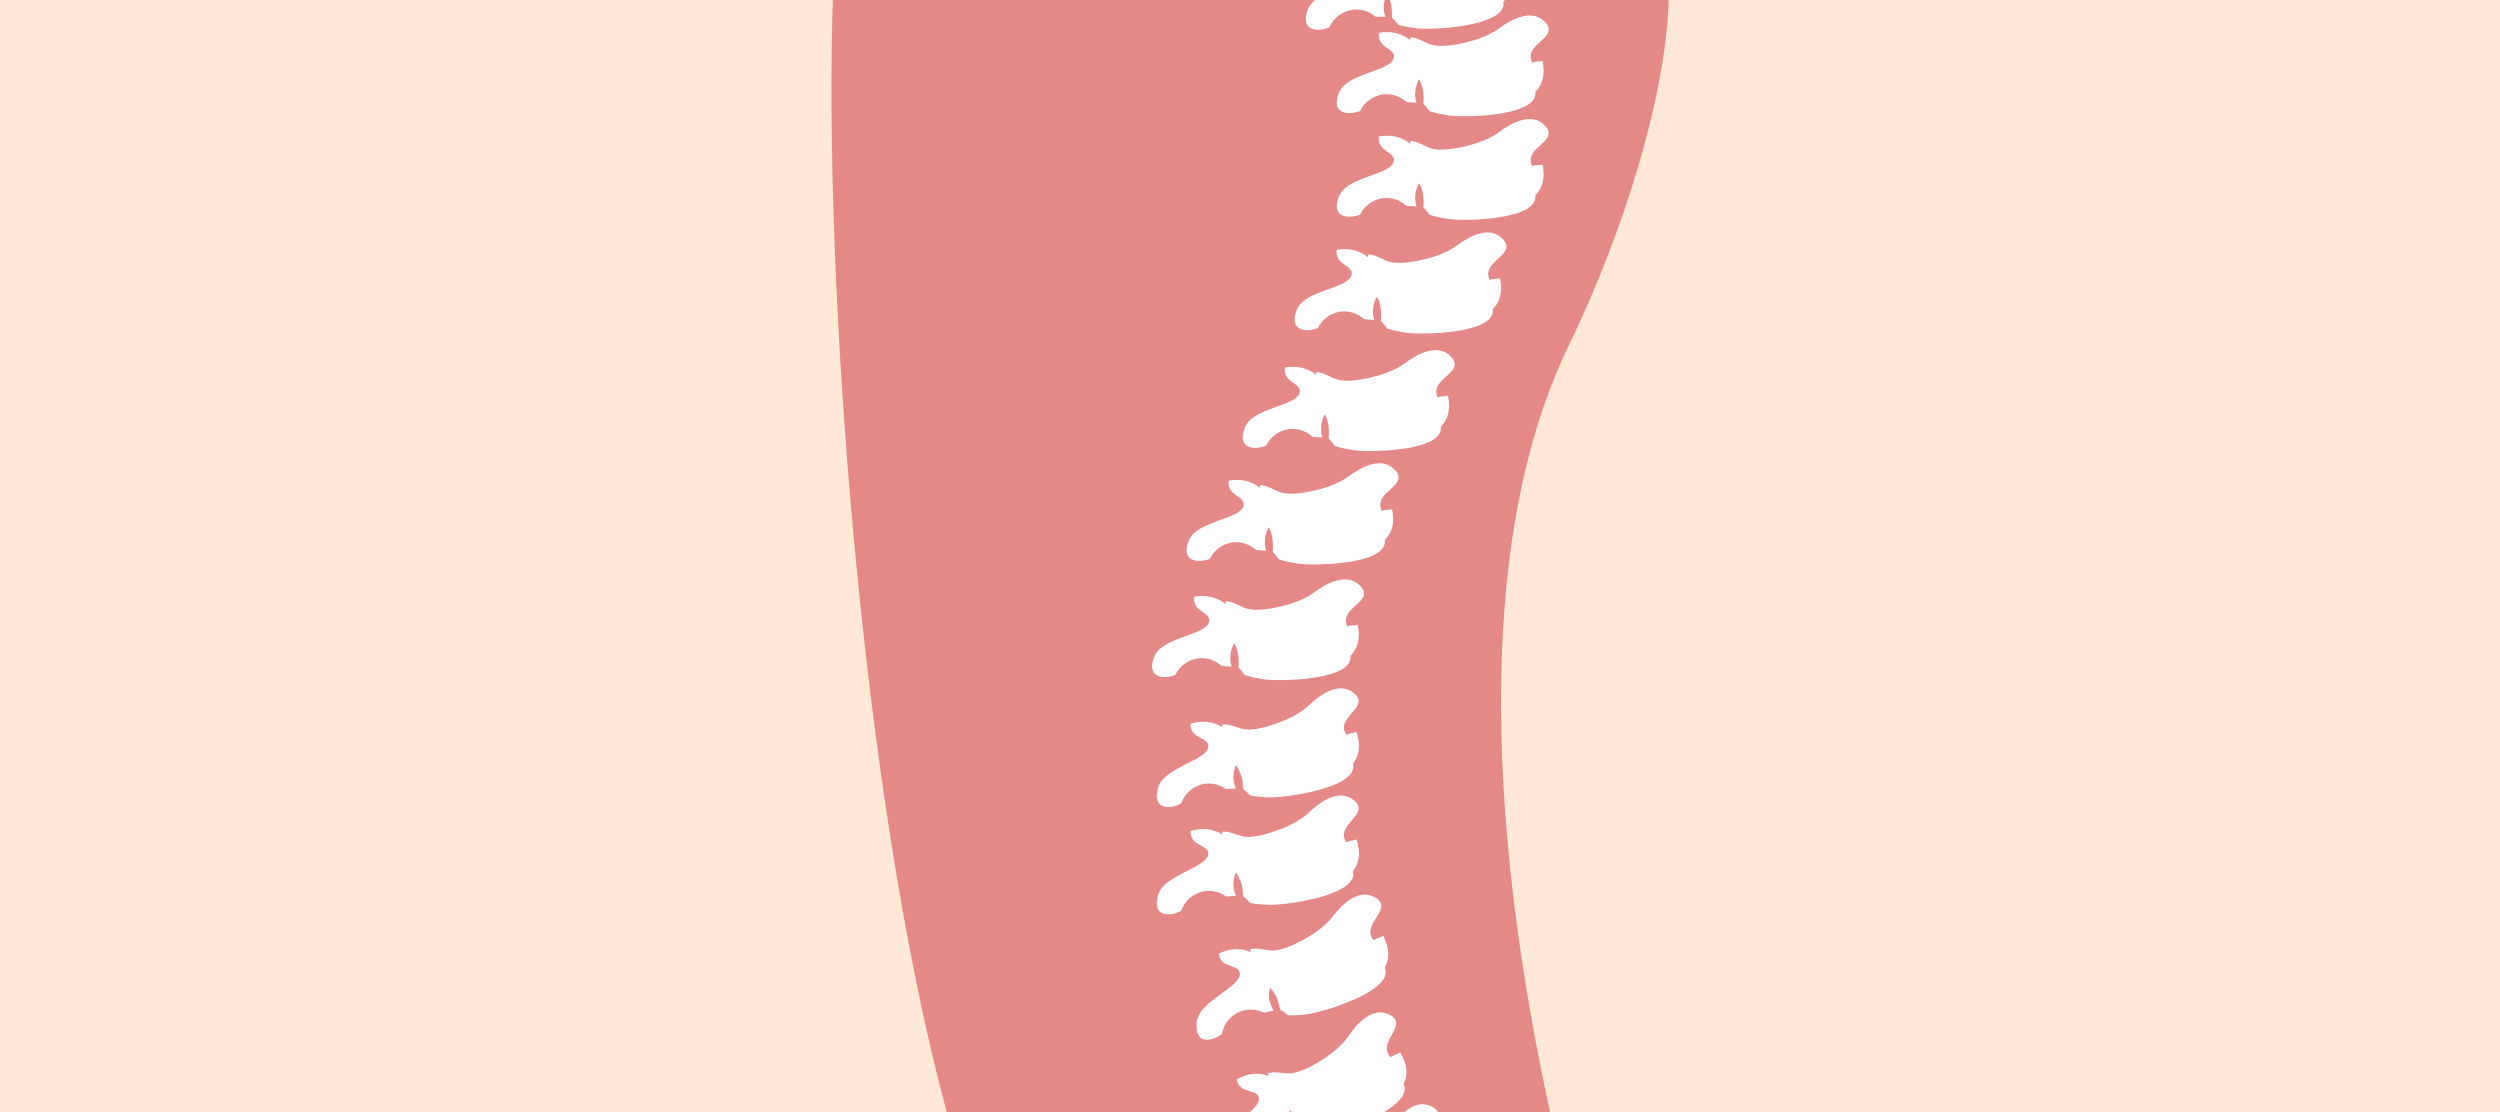 <?xml version="1.0" encoding="utf-8"?>
<!-- Generator: Adobe Illustrator 22.1.0, SVG Export Plug-In . SVG Version: 6.00 Build 0)  -->
<svg version="1.1" id="Layer_1" xmlns="http://www.w3.org/2000/svg" xmlns:xlink="http://www.w3.org/1999/xlink" x="0px" y="0px"
	 viewBox="0 0 1600 712" style="enable-background:new 0 0 1600 712;" xml:space="preserve">
<style type="text/css">
	.st0{fill:#FDE9D5;}
	.st1{fill:#E48888;}
	.st2{fill:#FFFFFF;}
	.st3{opacity:0.5;}
	.st4{fill:#231F20;}
</style>
<rect class="st0" width="1600" height="712"/>
<g>
	<path class="st1" d="M1067.9,0c-0.1,3.5-0.2,7.1-0.5,10.9c-3.6,53-26.3,133.7-63.4,210.2c-69.9,144.2-41,358-11.9,491H606
		C550.6,507.4,527.2,177.1,533,0H1067.9z"/>
	<g>
		<path class="st2" d="M920.3,712h-21.8c4.9-4.2,11-7,17.4-4C918.5,709.2,919.8,710.5,920.3,712z"/>
		<path class="st2" d="M898.3,693.7c3,6.2-3.6,12.7-12.9,18.3H827c-0.1-0.1-0.1-0.1-0.2-0.2c-0.1-0.1-0.1-0.1-0.1-0.2
			c-0.1-0.1-0.3-0.3-0.4-0.4c0,0,0,0-0.1,0c-0.2-0.2-0.4-0.5-0.7-0.7c-0.1,0.5-0.1,1-0.2,1.5h-25.5c3.2-2.9,6.2-6.2,5.9-9
			c-0.7-6.7-12.3-2.2-14.3-12.2c7.1-4,14.3-4.6,20.6-2.1c-0.2-0.6-0.4-1.1-0.6-1.7c4.9-1.9,10.6,0.7,15.9-0.2
			c4.4-0.7,9.6-3.2,13.5-5.3c7.6-4.2,17-10.7,22.2-18.4c4.6-6.9,14.8-19.1,25.8-13.9c14,6.6-8.5,17.6,1.3,27.5
			c1.4-1.6,4.5-1.9,5.9-3.3C901.1,681.5,901,688.3,898.3,693.7L898.3,693.7z"/>
		<path class="st2" d="M879.6,574.1c-10.7-5.8-21.6,5.8-26.6,12.4c-5.6,7.5-15.5,13.4-23.2,17.2c-4,2-9.4,4.1-13.8,4.6
			c-5.3,0.6-10.9-2.4-15.9-0.7c0.1,0.6,0.3,1.2,0.5,1.8c-6.1-2.8-13.3-2.6-20.7,0.9c1.5,10.1,13.3,6.2,13.6,13
			c0.2,5.1-10.3,11.3-13.4,13.8c-5.5,4.2-13.6,9.7-14.3,17.5c-0.7,9.5,3.8,12.4,10.7,10.1c2-0.6,3.8-1.7,5.5-2.9
			c1.2-6.9,6.2-12.9,13.2-14.9c4.7-1.4,9.6-0.8,13.7,1.2c0.8-0.2,1.6-0.3,2.5-0.5c1.5-0.4,2.7-0.6,3.8-0.8c-0.8-1.2-1.5-2.6-2-4
			c-1.3-3.5-1.3-7.3-0.5-10.7c0.2,0.2,0.5,0.5,0.7,0.7c0,0,0,0,0,0c0.1,0.1,0.3,0.3,0.4,0.5c0,0,0.1,0.1,0.1,0.1
			c0.1,0.1,0.2,0.3,0.4,0.4c0,0.1,0.1,0.1,0.1,0.2c0.2,0.2,0.4,0.5,0.6,0.8c0.1,0.1,0.1,0.2,0.2,0.2c0.1,0.1,0.2,0.2,0.2,0.4
			c0.1,0.1,0.2,0.2,0.2,0.3c0.1,0.1,0.1,0.2,0.2,0.3c0.1,0.1,0.2,0.3,0.2,0.4c0.1,0.1,0.1,0.2,0.2,0.3c0.1,0.2,0.2,0.5,0.4,0.7
			c0,0.1,0.1,0.1,0.1,0.2c0.1,0.2,0.2,0.4,0.3,0.5c0,0.1,0.1,0.2,0.1,0.3c0.1,0.2,0.1,0.4,0.2,0.6c0,0.1,0.1,0.2,0.1,0.3
			c0.1,0.3,0.2,0.5,0.3,0.8c0.1,0.3,0.2,0.6,0.3,1c0.1,0.3,0.3,0.6,0.4,1c0,0.2,0.1,0.4,0.1,0.6c0.3,1.3,0.7,2.6,1.1,3.9
			c0.8,0.3,1.6,0.7,2.3,1.2c0.9,0.7,1.7,1.4,2.6,2c3.9,0.2,8.1-0.2,11.6-0.6c9.8-1.1,56.5-15,50.2-29.8l-0.1,0
			c3-5.4,3.5-12.1-1-20.5c-1.5,1.3-4.6,1.4-6,3C870.1,591.3,893.3,581.5,879.6,574.1z"/>
		<path class="st2" d="M866,511.8c-9.6-7.4-22.2,2.3-28.2,8.1c-6.7,6.5-17.4,10.8-25.7,13.3c-4.2,1.3-9.9,2.6-14.3,2.4
			c-5.3-0.3-10.3-4-15.6-3.2c0,0.6,0.1,1.2,0.2,1.8c-5.6-3.8-12.7-4.7-20.5-2.3c-0.2,10.2,12.1,8.3,11.4,14.9
			c-0.6,5.1-11.9,9.5-15.4,11.5c-6,3.3-15,7.5-16.9,15c-2.3,9.3,1.8,12.8,9,11.7c2.1-0.3,4-1.1,5.9-2c2.3-6.6,8.1-11.7,15.4-12.7
			c4.9-0.6,9.6,0.7,13.3,3.4c0.8,0,1.7-0.1,2.6-0.1c1.5-0.1,2.8-0.2,3.8-0.2c-0.6-1.3-1.1-2.8-1.3-4.3c-0.7-3.7-0.2-7.4,1.3-10.7
			c0.2,0.3,0.4,0.5,0.6,0.8c0,0,0,0,0,0c0.1,0.2,0.2,0.3,0.3,0.5c0,0.1,0.1,0.1,0.1,0.2c0.1,0.2,0.2,0.3,0.3,0.5
			c0,0,0.1,0.1,0.1,0.2c0.2,0.3,0.3,0.6,0.5,0.9c0,0.1,0.1,0.2,0.1,0.3c0.1,0.1,0.1,0.3,0.2,0.4c0,0.1,0.1,0.2,0.1,0.4
			c0.1,0.1,0.1,0.3,0.2,0.4c0.1,0.1,0.1,0.3,0.2,0.4c0,0.1,0.1,0.2,0.1,0.3c0.1,0.2,0.2,0.5,0.3,0.7c0,0.1,0,0.2,0.1,0.2
			c0.1,0.2,0.1,0.4,0.2,0.6c0,0.1,0,0.2,0.1,0.3c0.1,0.2,0.1,0.4,0.2,0.6c0,0.1,0,0.2,0.1,0.3c0.1,0.3,0.1,0.6,0.2,0.9
			c0.1,0.3,0.1,0.7,0.1,1c0.1,0.3,0.1,0.7,0.2,1c0,0.2,0,0.4,0,0.6c0.1,1.3,0.2,2.7,0.4,4c0.7,0.4,1.4,0.9,2.1,1.5
			c0.8,0.8,1.5,1.6,2.3,2.5c3.9,0.8,8,1,11.5,1.2c9.9,0.5,58.2-5.8,54.3-21.5l-0.1,0c3.9-4.8,5.4-11.4,2.3-20.4
			c-1.7,1-4.8,0.7-6.4,2C853.8,527.3,878.3,521.3,866,511.8z"/>
		<path class="st2" d="M866,443.2c-9.6-7.4-22.2,2.3-28.2,8.1c-6.7,6.5-17.4,10.8-25.7,13.3c-4.2,1.3-9.9,2.6-14.3,2.3
			c-5.3-0.3-10.3-4-15.6-3.2c0,0.6,0.1,1.2,0.2,1.8c-5.6-3.8-12.7-4.7-20.5-2.3c-0.2,10.2,12.1,8.2,11.4,14.9
			c-0.6,5.1-11.9,9.5-15.4,11.5c-6,3.3-15,7.5-16.9,15c-2.3,9.3,1.8,12.8,9,11.7c2.1-0.3,4-1.1,5.9-2c2.3-6.6,8.1-11.7,15.4-12.7
			c4.9-0.6,9.6,0.7,13.3,3.4c0.8,0,1.7-0.1,2.6-0.1c1.5-0.1,2.8-0.1,3.8-0.2c-0.6-1.3-1.1-2.8-1.3-4.3c-0.7-3.7-0.2-7.4,1.3-10.7
			c0.2,0.3,0.4,0.5,0.6,0.8c0,0,0,0,0,0c0.1,0.2,0.2,0.3,0.3,0.5c0,0.1,0.1,0.1,0.1,0.2c0.1,0.2,0.2,0.3,0.3,0.5
			c0,0.1,0.1,0.1,0.1,0.2c0.2,0.3,0.3,0.6,0.5,0.9c0,0.1,0.1,0.2,0.1,0.3c0.1,0.1,0.1,0.3,0.2,0.4c0,0.1,0.1,0.2,0.1,0.4
			c0.1,0.1,0.1,0.2,0.2,0.4c0.1,0.1,0.1,0.3,0.2,0.4c0,0.1,0.1,0.2,0.1,0.3c0.1,0.3,0.2,0.5,0.3,0.8c0,0.1,0,0.2,0.1,0.2
			c0.1,0.2,0.1,0.4,0.2,0.6c0,0.1,0,0.2,0.1,0.3c0.1,0.2,0.1,0.4,0.2,0.6c0,0.1,0,0.2,0.1,0.3c0.1,0.3,0.1,0.6,0.2,0.8
			c0.1,0.3,0.1,0.7,0.1,1c0.1,0.3,0.1,0.7,0.2,1c0,0.2,0,0.4,0,0.6c0.1,1.3,0.2,2.7,0.4,4c0.7,0.4,1.4,0.9,2.1,1.5
			c0.8,0.8,1.5,1.6,2.3,2.4c3.9,0.8,8,1.1,11.5,1.2c9.9,0.5,58.2-5.8,54.3-21.5l-0.1,0c3.9-4.8,5.4-11.4,2.3-20.4
			c-1.7,1-4.8,0.7-6.4,2C853.8,458.6,878.3,452.7,866,443.2z"/>
		<path class="st2" d="M870.1,374.5c-8.7-8.5-22.3-0.4-29,4.6c-7.5,5.7-18.5,8.6-27.1,10.2c-4.4,0.8-10.1,1.4-14.5,0.6
			c-5.2-0.9-9.8-5.2-15.1-5c-0.1,0.6-0.1,1.2,0,1.8c-5.1-4.4-12.1-6.2-20.1-4.8c-1.4,10.1,11.1,9.6,9.5,16.2c-1.2,5-13,8.1-16.7,9.6
			c-6.4,2.6-15.8,5.6-18.5,12.9c-3.4,8.9,0.3,12.9,7.5,12.7c2.1-0.1,4.1-0.6,6.1-1.3c3-6.3,9.5-10.7,16.8-10.8c4.9,0,9.4,1.9,12.8,5
			c0.8,0.1,1.7,0.1,2.6,0.2c1.6,0.1,2.8,0.2,3.8,0.2c-0.5-1.4-0.7-2.9-0.8-4.4c-0.2-3.8,0.7-7.4,2.5-10.5c0.1,0.3,0.3,0.6,0.5,0.9
			c0,0,0,0,0,0c0.1,0.2,0.2,0.3,0.3,0.5c0,0.1,0,0.1,0.1,0.2c0.1,0.2,0.2,0.3,0.2,0.5c0,0.1,0,0.1,0.1,0.2c0.1,0.3,0.2,0.6,0.3,0.9
			c0,0.1,0.1,0.2,0.1,0.3c0.1,0.1,0.1,0.3,0.1,0.4c0,0.1,0.1,0.2,0.1,0.4c0,0.1,0.1,0.3,0.1,0.4c0.1,0.2,0.1,0.3,0.1,0.5
			c0,0.1,0.1,0.2,0.1,0.3c0.1,0.3,0.1,0.5,0.2,0.8c0,0.1,0,0.2,0.1,0.2c0,0.2,0.1,0.4,0.1,0.6c0,0.1,0,0.2,0.1,0.3
			c0,0.2,0,0.4,0.1,0.6c0,0.1,0,0.2,0,0.3c0,0.3,0.1,0.6,0.1,0.9c0,0.3,0,0.7,0,1c0,0.3,0.1,0.7,0.1,1c0,0.2,0,0.4,0,0.6
			c-0.1,1.3-0.1,2.7-0.1,4c0.7,0.5,1.3,1.1,1.9,1.8c0.6,0.9,1.3,1.8,1.9,2.7c3.7,1.3,7.9,2,11.3,2.6c9.8,1.7,58.4,1.1,56.5-14.8
			h-0.1c4.4-4.3,6.7-10.7,4.7-20c-1.8,0.8-4.9,0.1-6.6,1.2C856.2,388.4,881.2,385.4,870.1,374.5z"/>
		<path class="st2" d="M892.2,300.2c-8.7-8.5-22.3-0.4-29,4.6c-7.5,5.7-18.5,8.6-27.1,10.2c-4.4,0.8-10.1,1.4-14.5,0.6
			c-5.3-0.9-9.8-5.2-15.1-5c-0.1,0.7-0.1,1.2,0,1.8c-5.1-4.4-12.1-6.2-20.1-4.8c-1.4,10.1,11.1,9.6,9.5,16.2c-1.2,5-13,8.1-16.7,9.6
			c-6.4,2.6-15.8,5.6-18.5,12.9c-3.4,8.9,0.3,12.9,7.5,12.7c2.1-0.1,4.1-0.6,6.1-1.3c3-6.3,9.5-10.7,16.8-10.7c4.9,0,9.4,1.9,12.8,5
			c0.8,0.1,1.7,0.1,2.6,0.2c1.5,0.1,2.8,0.2,3.8,0.3c-0.4-1.4-0.7-2.9-0.8-4.4c-0.2-3.8,0.7-7.4,2.5-10.5c0.1,0.3,0.3,0.6,0.5,0.9
			c0,0,0,0,0,0c0.1,0.2,0.2,0.4,0.3,0.5c0,0.1,0.1,0.1,0.1,0.2c0.1,0.2,0.2,0.3,0.2,0.5c0,0.1,0,0.1,0.1,0.2
			c0.1,0.3,0.2,0.6,0.3,0.9c0,0.1,0.1,0.2,0.1,0.3c0,0.1,0.1,0.3,0.1,0.4c0,0.1,0.1,0.2,0.1,0.4c0,0.1,0.1,0.3,0.1,0.4
			c0,0.2,0.1,0.3,0.1,0.5c0,0.1,0.1,0.2,0.1,0.3c0.1,0.3,0.1,0.5,0.2,0.8c0,0.1,0,0.2,0,0.3c0,0.2,0.1,0.4,0.1,0.6
			c0,0.1,0,0.2,0,0.3c0,0.2,0.1,0.4,0.1,0.6c0,0.1,0,0.2,0,0.3c0,0.3,0.1,0.6,0.1,0.9c0,0.3,0,0.7,0,1c0,0.4,0.1,0.7,0.1,1
			c0,0.2,0,0.4,0,0.6c-0.1,1.3-0.1,2.7-0.1,4c0.7,0.5,1.3,1.1,1.9,1.8c0.7,0.9,1.3,1.8,2,2.7c3.7,1.3,7.9,2,11.3,2.6
			c9.7,1.7,58.4,1.1,56.5-14.9h-0.1c4.4-4.3,6.7-10.7,4.7-19.9c-1.8,0.8-4.9,0.1-6.6,1.2C878.4,314.1,903.3,311.1,892.2,300.2z"/>
		<path class="st2" d="M928.1,227.8c-8.7-8.5-22.3-0.4-29,4.7c-7.5,5.6-18.5,8.6-27.1,10.2c-4.4,0.8-10.1,1.4-14.5,0.6
			c-5.2-0.9-9.8-5.2-15.1-5.1c-0.1,0.6-0.1,1.3,0,1.8c-5.1-4.4-12.1-6.2-20.1-4.8c-1.4,10.1,11.1,9.6,9.5,16.2
			c-1.2,5-13,8.1-16.7,9.6c-6.4,2.6-15.8,5.6-18.5,12.9c-3.4,8.9,0.3,12.9,7.5,12.7c2.1-0.1,4.1-0.6,6.1-1.3
			c3.1-6.3,9.5-10.7,16.8-10.8c4.9-0.1,9.4,1.8,12.9,5c0.8,0.1,1.6,0.1,2.6,0.2c1.5,0.1,2.8,0.2,3.8,0.3c-0.4-1.4-0.7-2.9-0.8-4.4
			c-0.2-3.8,0.7-7.4,2.5-10.5c0.2,0.3,0.3,0.6,0.4,0.9c0,0,0,0,0,0c0.1,0.2,0.2,0.4,0.2,0.5c0,0,0.1,0.1,0.1,0.2
			c0.1,0.2,0.1,0.3,0.2,0.5c0,0.1,0,0.1,0.1,0.2c0.1,0.3,0.2,0.6,0.3,0.9c0,0.1,0.1,0.2,0.1,0.3c0,0.1,0.1,0.3,0.1,0.4
			c0,0.1,0.1,0.3,0.1,0.4c0,0.1,0.1,0.3,0.1,0.4c0,0.1,0.1,0.3,0.1,0.5c0,0.1,0.1,0.2,0.1,0.3c0.1,0.3,0.1,0.5,0.1,0.8
			c0,0.1,0,0.2,0.1,0.2c0,0.2,0.1,0.4,0.1,0.6c0,0.1,0,0.2,0,0.3c0,0.2,0.1,0.4,0.1,0.6c0,0.1,0,0.2,0,0.3c0,0.3,0,0.6,0.1,0.9
			c0,0.4,0,0.7,0,1c0,0.3,0.1,0.7,0.1,1c0,0.2,0,0.4,0,0.6c-0.1,1.3-0.1,2.7-0.1,4c0.7,0.5,1.3,1.1,1.9,1.8c0.7,0.9,1.3,1.8,2,2.7
			c3.7,1.3,7.9,2,11.3,2.6c9.7,1.7,58.4,1.1,56.5-14.8l-0.1,0c4.4-4.3,6.7-10.7,4.7-20c-1.8,0.8-4.8,0.1-6.6,1.2
			C914.3,241.7,939.2,238.7,928.1,227.8z"/>
		<path class="st2" d="M961.3,152.5c-8.7-8.5-22.3-0.4-29,4.7c-7.5,5.6-18.6,8.6-27.1,10.1c-4.4,0.8-10.1,1.4-14.5,0.6
			c-5.3-0.9-9.8-5.2-15.1-5c-0.1,0.6-0.1,1.2,0,1.8c-5.1-4.4-12.1-6.2-20.1-4.8c-1.4,10.1,11.1,9.6,9.5,16.2c-1.2,5-13,8.1-16.7,9.6
			c-6.4,2.6-15.8,5.6-18.5,12.9c-3.4,8.9,0.3,12.9,7.5,12.7c2.1-0.1,4.1-0.6,6.1-1.3c3.1-6.3,9.5-10.7,16.8-10.7
			c4.9,0,9.4,1.9,12.9,5c0.8,0.1,1.6,0.1,2.6,0.2c1.6,0.1,2.8,0.2,3.8,0.3c-0.4-1.4-0.7-2.9-0.8-4.4c-0.2-3.8,0.7-7.4,2.5-10.5
			c0.2,0.3,0.3,0.6,0.5,0.9c0,0,0,0,0,0c0.1,0.2,0.2,0.3,0.3,0.5c0,0.1,0,0.1,0.1,0.2c0.1,0.2,0.1,0.3,0.2,0.5
			c0,0.1,0.1,0.1,0.1,0.2c0.1,0.3,0.2,0.6,0.3,0.9c0,0.1,0,0.2,0.1,0.3c0,0.1,0.1,0.3,0.1,0.4c0,0.1,0.1,0.3,0.1,0.4
			c0,0.1,0.1,0.3,0.1,0.4c0,0.1,0.1,0.3,0.1,0.5c0,0.1,0.1,0.2,0.1,0.3c0.1,0.3,0.1,0.5,0.2,0.8c0,0.1,0,0.2,0,0.2
			c0,0.2,0.1,0.4,0.1,0.6c0,0.1,0,0.2,0,0.3c0,0.2,0.1,0.4,0.1,0.6c0,0.1,0,0.2,0,0.3c0,0.3,0.1,0.6,0.1,0.8c0,0.4,0,0.7,0,1.1
			c0,0.3,0.1,0.7,0.1,1c0,0.2,0,0.4,0,0.6c-0.1,1.3-0.1,2.7-0.1,4c0.7,0.5,1.3,1.1,1.9,1.8c0.6,0.9,1.3,1.8,1.9,2.7
			c3.7,1.3,7.9,2,11.3,2.6c9.8,1.7,58.4,1.1,56.5-14.9l-0.1,0c4.4-4.3,6.7-10.7,4.7-19.9c-1.8,0.8-4.8,0.1-6.6,1.2
			C947.4,166.4,972.4,163.3,961.3,152.5z"/>
		<path class="st2" d="M988.3,79.9c-8.7-8.5-22.3-0.4-29,4.7c-7.5,5.6-18.5,8.6-27.1,10.2c-4.4,0.8-10.1,1.4-14.5,0.6
			c-5.3-0.9-9.8-5.2-15.1-5.1c-0.1,0.7-0.1,1.3,0,1.8c-5.1-4.4-12.1-6.2-20.1-4.8c-1.4,10.1,11.1,9.6,9.5,16.2
			c-1.2,5-13,8.1-16.7,9.6c-6.4,2.6-15.8,5.6-18.5,12.9c-3.4,8.9,0.3,12.9,7.5,12.7c2.1-0.1,4.1-0.6,6.1-1.3
			c3.1-6.3,9.5-10.7,16.8-10.7c4.9-0.1,9.4,1.9,12.9,5c0.8,0.1,1.7,0.1,2.6,0.2c1.5,0.1,2.8,0.2,3.8,0.2c-0.4-1.4-0.7-2.9-0.8-4.4
			c-0.2-3.8,0.7-7.4,2.5-10.5c0.2,0.3,0.3,0.6,0.5,0.9c0,0,0,0,0,0c0.1,0.2,0.2,0.4,0.3,0.5c0,0.1,0.1,0.1,0.1,0.2
			c0.1,0.2,0.2,0.3,0.2,0.5c0,0.1,0.1,0.1,0.1,0.2c0.1,0.3,0.3,0.6,0.4,0.9c0,0.1,0.1,0.2,0.1,0.3c0.1,0.1,0.1,0.3,0.1,0.4
			c0,0.1,0.1,0.3,0.1,0.4c0,0.1,0.1,0.3,0.1,0.4c0,0.1,0.1,0.3,0.1,0.4c0,0.1,0.1,0.2,0.1,0.3c0.1,0.3,0.1,0.5,0.2,0.8
			c0,0.1,0,0.2,0,0.2c0,0.2,0.1,0.4,0.1,0.6c0,0.1,0,0.2,0.1,0.3c0,0.2,0,0.4,0.1,0.6c0,0.1,0,0.2,0,0.3c0,0.3,0.1,0.6,0.1,0.9
			c0,0.3,0,0.7,0,1c0.1,0.3,0.1,0.7,0.1,1c0,0.2,0,0.4,0,0.6c-0.1,1.3-0.1,2.7-0.1,4c0.7,0.5,1.3,1.1,1.9,1.8
			c0.6,0.9,1.3,1.8,1.9,2.7c3.7,1.3,7.9,2,11.3,2.6c9.8,1.7,58.4,1.1,56.5-14.9h-0.1c4.4-4.3,6.7-10.7,4.7-19.9
			c-1.8,0.8-4.9,0.1-6.6,1.2C974.4,93.8,999.4,90.8,988.3,79.9z"/>
		<path class="st2" d="M988.3,13.6c-8.7-8.5-22.3-0.4-29,4.6c-7.5,5.7-18.5,8.6-27.1,10.2c-4.4,0.8-10.1,1.4-14.5,0.6
			c-5.3-0.9-9.8-5.2-15.1-5c-0.1,0.6-0.1,1.2,0,1.8c-5.1-4.4-12.1-6.2-20.1-4.8c-1.4,10.1,11.1,9.6,9.5,16.2c-1.2,5-13,8.1-16.7,9.6
			c-6.4,2.6-15.8,5.6-18.5,12.9c-3.4,8.9,0.3,12.9,7.5,12.7c2.1-0.1,4.1-0.6,6.1-1.3c3.1-6.3,9.5-10.7,16.8-10.8
			c4.9-0.1,9.4,1.8,12.9,5c0.8,0.1,1.7,0.1,2.6,0.2c1.5,0.1,2.8,0.2,3.8,0.2c-0.4-1.4-0.7-2.9-0.8-4.4c-0.2-3.8,0.7-7.4,2.5-10.5
			c0.2,0.3,0.3,0.6,0.5,0.9c0,0,0,0,0,0c0.1,0.2,0.2,0.4,0.3,0.5c0,0.1,0.1,0.1,0.1,0.2c0.1,0.2,0.2,0.3,0.2,0.5
			c0,0.1,0.1,0.1,0.1,0.2c0.1,0.3,0.3,0.6,0.4,0.9c0,0.1,0.1,0.2,0.1,0.3c0.1,0.1,0.1,0.3,0.1,0.4c0,0.1,0.1,0.2,0.1,0.4
			c0,0.1,0.1,0.3,0.1,0.4c0,0.2,0.1,0.3,0.1,0.5c0,0.1,0.1,0.2,0.1,0.3c0.1,0.3,0.1,0.5,0.2,0.8c0,0.1,0,0.2,0,0.2
			c0,0.2,0.1,0.4,0.1,0.6c0,0.1,0,0.2,0.1,0.3c0,0.2,0,0.4,0.1,0.6c0,0.1,0,0.2,0,0.3c0,0.3,0.1,0.6,0.1,0.9c0,0.4,0,0.7,0,1
			c0.1,0.3,0.1,0.7,0.1,1c0,0.2,0,0.4,0,0.6c-0.1,1.3-0.1,2.7-0.1,4c0.7,0.5,1.3,1.1,1.9,1.8c0.6,0.9,1.3,1.8,1.9,2.7
			c3.7,1.3,7.9,2,11.3,2.6c9.8,1.7,58.4,1.1,56.5-14.8h-0.1c4.4-4.3,6.7-10.7,4.7-20c-1.8,0.8-4.9,0.1-6.6,1.2
			C974.4,27.5,999.4,24.5,988.3,13.6z"/>
		<path class="st2" d="M886.2,0h-44.5c-2.2,1.8-4,3.9-4.9,6.6c-3,9.1,0.8,12.9,8,12.4c2.1-0.2,4.1-0.7,6-1.5
			c2.8-6.4,9.1-11,16.4-11.4c4.9-0.3,9.5,1.5,13,4.5c0.8,0.1,1.7,0.1,2.6,0.1c1.6,0,2.8,0.1,3.9,0.1c-0.5-1.4-0.9-2.9-1-4.4
			C885.4,4.2,885.6,2.1,886.2,0z"/>
		<path class="st2" d="M962.2,1.1c0.3-0.4,0.7-0.7,1-1.1h-73.6c0,0,0,0.1,0,0.1c0.1,0.1,0.1,0.3,0.1,0.4c0.1,0.2,0.1,0.3,0.1,0.4
			c0,0.1,0.1,0.2,0.1,0.4c0.1,0.3,0.1,0.5,0.2,0.8c0,0.1,0,0.2,0.1,0.2c0,0.2,0.1,0.4,0.1,0.6c0,0.1,0,0.2,0.1,0.3
			c0,0.2,0.1,0.4,0.1,0.6c0,0.1,0,0.2,0,0.3c0,0.3,0.1,0.6,0.1,0.9c0,0.4,0.1,0.7,0.1,1c0,0.3,0.1,0.7,0.1,1c0,0.2,0,0.4,0,0.6
			c0,1.3,0,2.7,0.1,4c0.7,0.5,1.4,1.1,2,1.7c0.7,0.9,1.3,1.8,2,2.6c3.8,1.1,7.9,1.7,11.4,2.2C916.2,19.4,964.9,17,962.2,1.1
			L962.2,1.1z"/>
	</g>
</g>
</svg>
